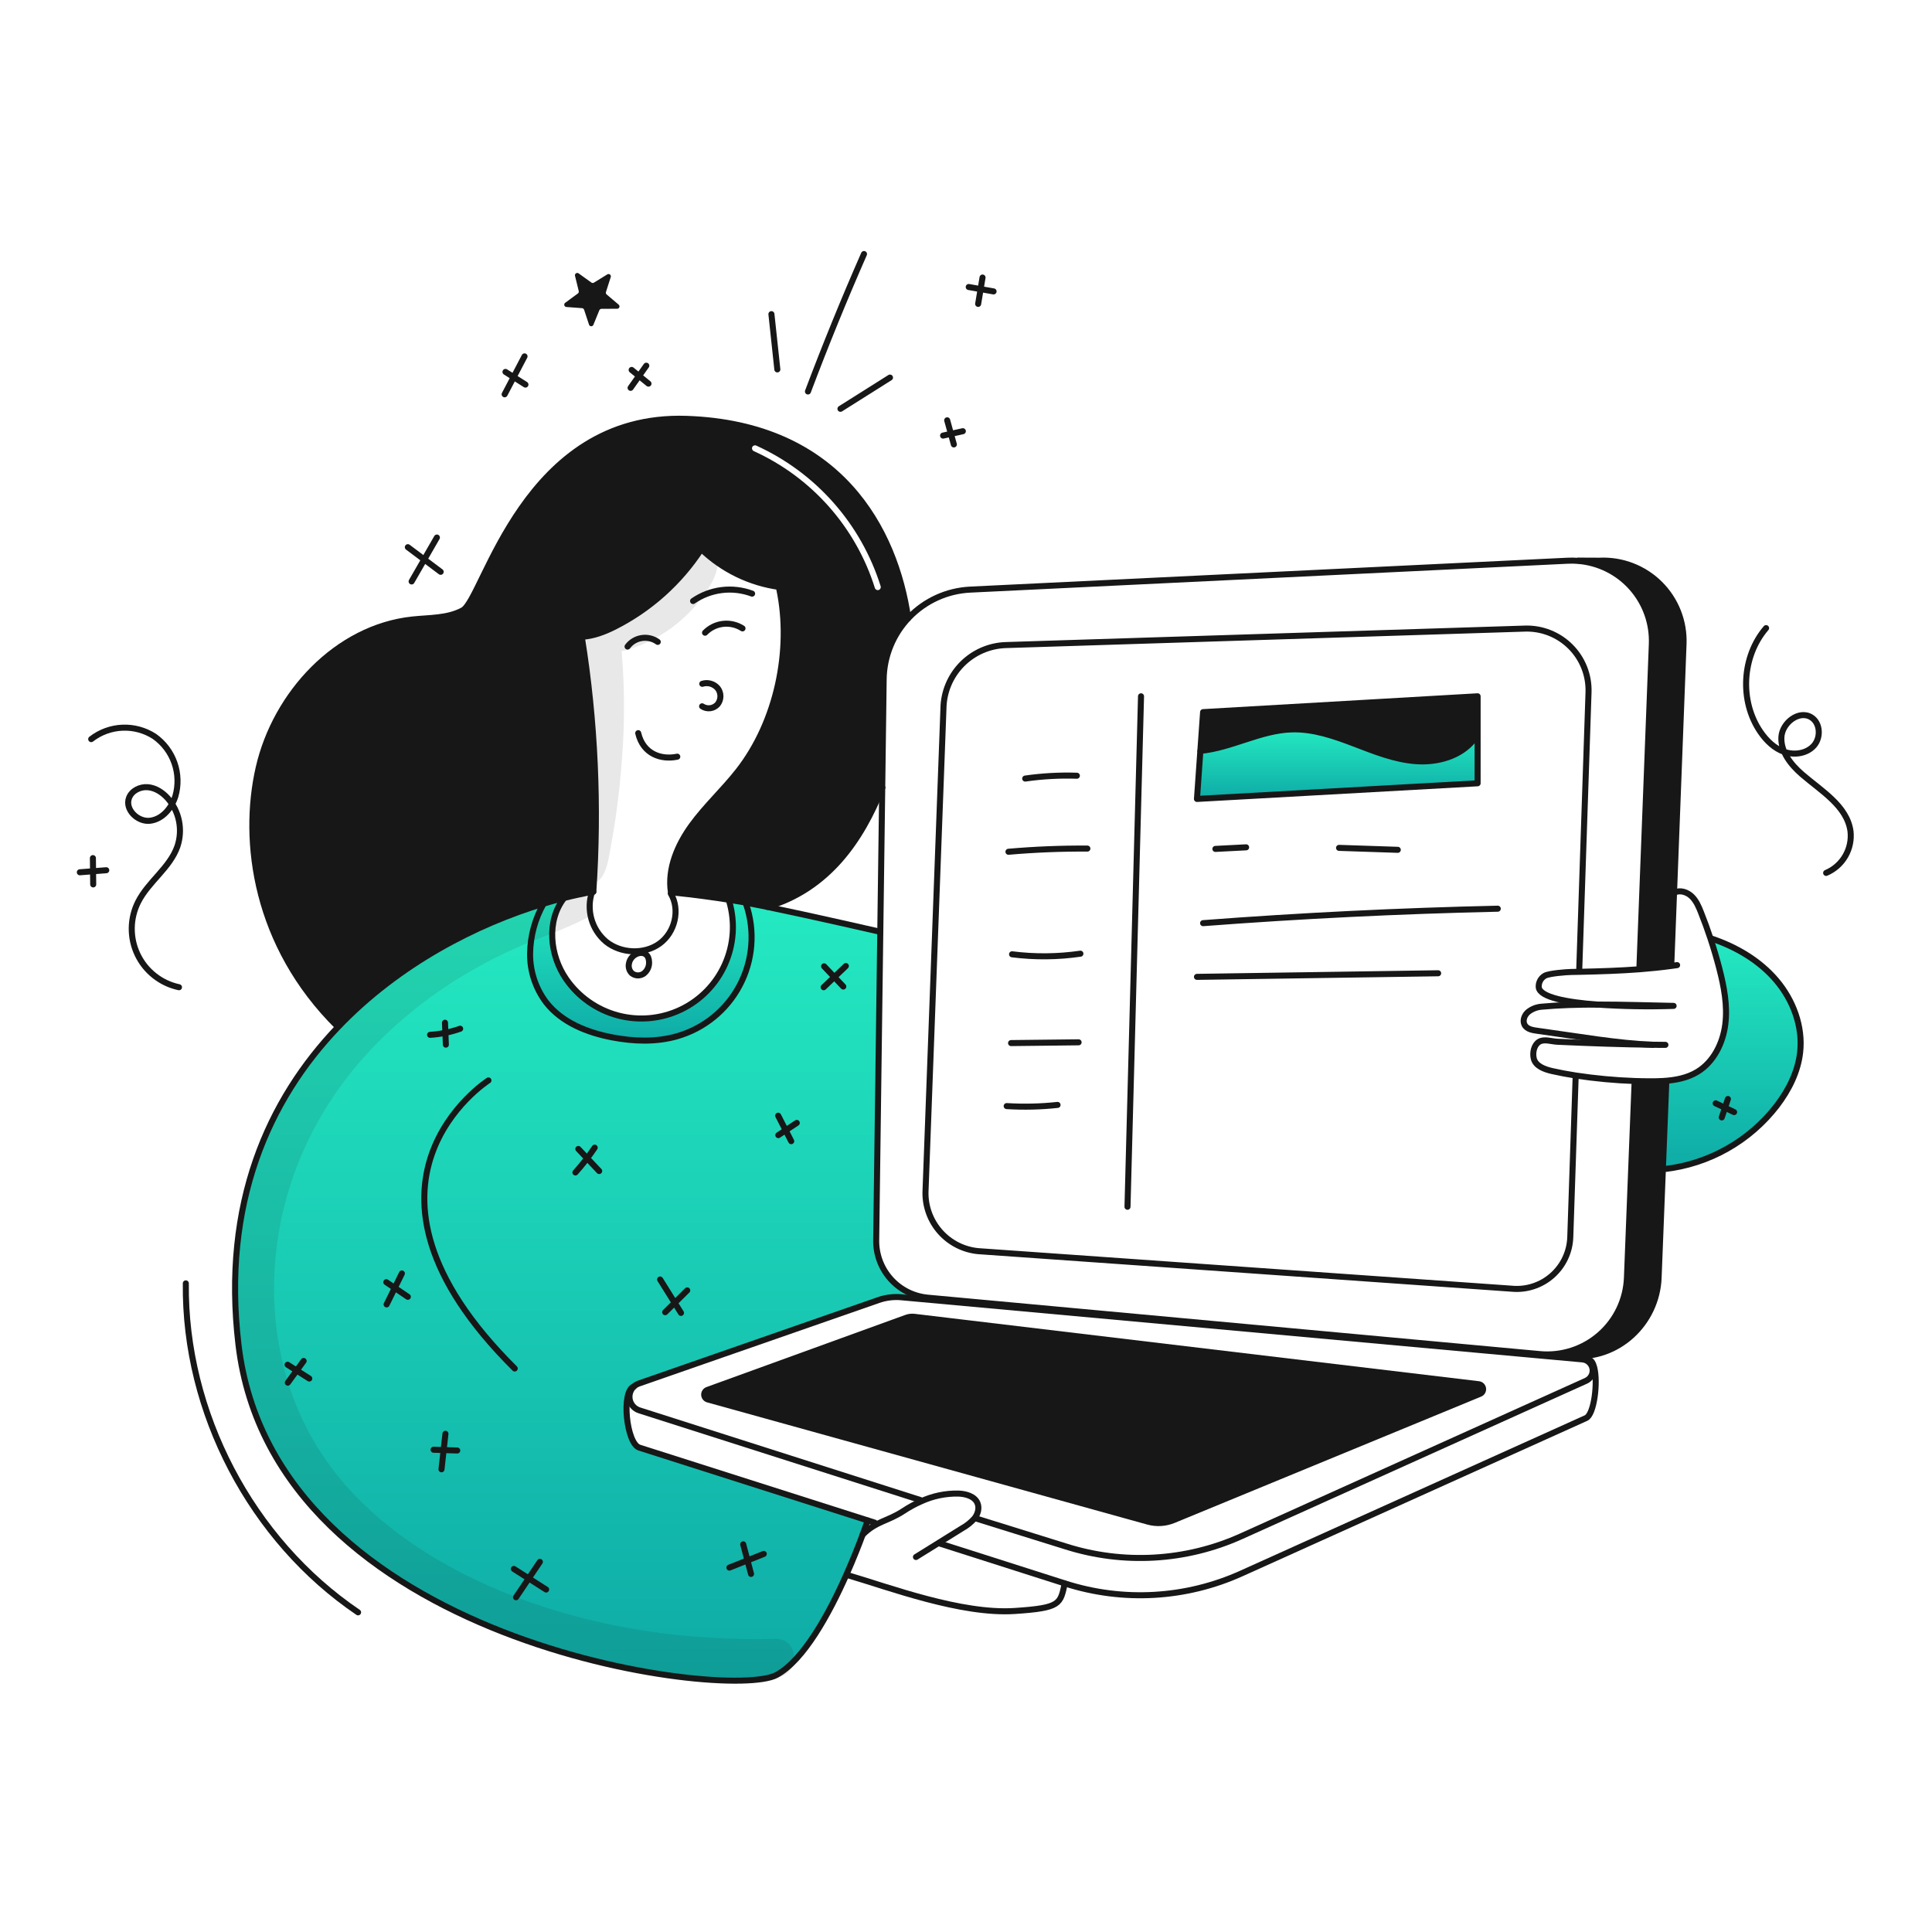 <svg width="960" height="960" viewBox="0 0 960 960" fill="none" xmlns="http://www.w3.org/2000/svg">
<g clip-path="url(#clip0_385_963)">
<path fill-rule="evenodd" clip-rule="evenodd" d="M289.113 316.401C294.628 316.123 300.295 313.993 305.313 311.466C322.856 302.622 337.75 289.298 348.484 272.844C359.12 283.079 372.731 289.671 387.356 291.669L387.217 292.678C393.606 322.975 385.946 358.726 366.846 383.097C363.536 387.325 359.913 391.295 356.291 395.262C351.897 400.075 347.506 404.886 343.679 410.154C336.697 419.765 331.595 431.571 333.373 443.312L334.401 443.479C344.558 444.479 354.568 445.858 362.54 447.136C364.865 447.51 367.013 447.868 368.948 448.21L369.038 448.226C369.634 448.333 370.282 448.449 370.948 448.581C373.809 449.109 377.326 449.812 381.226 450.618C411.514 441.608 427.922 417.45 438.376 391.357V391.348L439.089 337.485C439.225 326.235 443.573 315.445 451.274 307.243L451.265 307.234C444.858 263.251 417.292 210.722 341.132 208.129C279.244 206.02 253.226 259.322 239.641 287.153C235.451 295.737 232.444 301.898 229.932 303.262C224.14 306.4 217.458 306.874 210.809 307.345C208.826 307.485 206.846 307.625 204.894 307.836C167.383 311.858 136.975 344.688 128.549 381.458C120.123 418.228 127.03 469.804 167.782 510.138L167.976 510.323C198.2 478.699 236.923 459.025 270.119 449.007C273.573 447.96 276.971 447.025 280.286 446.183C285.092 444.979 289.731 443.988 294.166 443.201C294.355 443.162 294.544 443.129 294.728 443.098L294.823 443.081C297.665 400.826 295.753 358.386 289.123 316.558L289.113 316.401ZM375.777 221.412C375.023 221.069 374.134 221.403 373.791 222.157C373.449 222.911 373.783 223.801 374.537 224.143C388.789 230.615 401.516 240.02 411.887 251.744C422.258 263.468 430.041 277.247 434.726 292.182C434.974 292.973 435.816 293.413 436.606 293.165C437.397 292.917 437.836 292.075 437.588 291.284C432.777 275.947 424.785 261.796 414.134 249.756C403.484 237.717 390.414 228.058 375.777 221.412Z" fill="#171717"/>
<path d="M882.6 487.063C891.008 496.934 895.943 510.092 894.471 522.981C893.371 532.611 888.841 541.602 882.971 549.315C876.243 558.064 867.824 565.369 858.214 570.797C848.605 576.225 838.001 579.664 827.035 580.909L826.275 580.881L827.961 538.009L826.396 537.139C832.424 536.778 838.378 535.667 843.47 532.565C851.508 527.665 856.1 518.37 857.285 509.036C858.47 499.702 856.647 490.249 854.295 481.136C853.008 476.182 851.56 471.275 849.952 466.414L850.252 466.314C862.561 470.415 874.191 477.193 882.6 487.063Z" fill="url(#paint0_linear_385_963)"/>
<path d="M820.792 320.04C821.197 309.764 817.618 299.727 810.801 292.026C803.984 284.324 794.457 279.552 784.207 278.706L784.217 278.567L794.726 278.614C800.255 278.345 805.779 279.229 810.948 281.211C816.117 283.193 820.817 286.228 824.749 290.124C828.681 294.021 831.759 298.692 833.788 303.843C835.817 308.993 836.751 314.509 836.533 320.04L831.82 443.433L830.468 478.915L830.616 479.944C825.316 480.666 820.069 481.202 814.764 481.609L814.643 480.109L820.792 320.04Z" fill="#171717"/>
<path d="M765.133 672.848C770.496 673.341 775.903 672.738 781.025 671.074C786.146 669.41 790.876 666.721 794.925 663.171C798.974 659.621 802.258 655.283 804.577 650.423C806.896 645.562 808.201 640.281 808.412 634.9L812.212 538.008L812.24 537.147C815.04 537.247 817.768 537.295 820.388 537.295C822.379 537.295 824.388 537.258 826.388 537.138L827.953 538.008L826.267 580.88L824.147 634.9C823.247 657.614 803.739 675.781 781.109 673.688H769.966L769.938 673.975L765.068 673.531L765.133 672.848Z" fill="#171717"/>
<path d="M734.752 687.811C735.298 687.876 735.808 688.121 736.201 688.507C736.593 688.893 736.846 689.399 736.921 689.944C736.995 690.49 736.886 691.045 736.61 691.522C736.335 691.999 735.909 692.371 735.4 692.58L583.127 755.332C579.097 756.99 574.63 757.257 570.432 756.091L351.732 695.376C351.223 695.236 350.772 694.938 350.444 694.525C350.116 694.111 349.928 693.605 349.907 693.077C349.887 692.55 350.034 692.03 350.329 691.593C350.624 691.155 351.05 690.823 351.547 690.644L450.337 654.792C451.62 654.319 452.998 654.161 454.356 654.329L734.752 687.811Z" fill="#171717"/>
<path d="M734.215 367.468V389.21L594.766 396.988L596.452 373.098H596.507C612.026 371.598 626.307 362.875 641.879 362.422C652.546 362.107 662.907 365.709 672.879 369.515C682.851 373.321 692.917 377.431 703.556 378.215C714.195 378.999 725.756 375.853 732.362 367.464L734.215 367.468Z" fill="url(#paint1_linear_385_963)"/>
<path d="M734.215 345.985V367.467H732.363C725.763 375.856 714.196 378.995 703.557 378.218C692.918 377.441 682.843 373.318 672.88 369.518C662.917 365.718 652.546 362.11 641.88 362.425C626.305 362.878 612.027 371.601 596.508 373.101H596.453L597.814 353.86L734.215 345.985Z" fill="#171717"/>
<path d="M765.068 673.533L447.91 644.6C444.048 644.242 440.154 644.719 436.493 646L317.5 687.45C316.567 687.77 315.71 688.277 314.981 688.941C308.602 691.163 311.241 717.256 317.676 719.312L431.16 755.489L431.151 755.526C431.151 755.526 430.262 758.211 428.632 762.6C426.799 767.554 424.021 774.675 420.532 782.527C412.078 801.574 399.439 824.945 385.832 832.297C361.656 845.371 136.158 816.611 118.51 668.246C110.139 597.855 133.538 546.346 167.974 510.324C198.197 478.703 236.921 459.024 270.116 449.008C265.835 456.571 263.524 465.088 263.394 473.777C263.289 482.559 266.11 491.127 271.412 498.129C279.227 508.111 291.857 513.121 304.302 515.482C314.902 517.5 325.988 517.889 336.359 514.926C343.009 513.026 349.205 509.796 354.572 505.433C359.94 501.07 364.366 495.663 367.584 489.541C370.802 483.418 372.745 476.706 373.295 469.811C373.846 462.916 372.992 455.982 370.786 449.426L370.943 448.584C373.804 449.112 377.323 449.815 381.221 450.621C403.185 455.158 437.408 463.01 437.408 463.01L435.371 616.274C435.273 623.392 437.863 630.285 442.625 635.576C447.386 640.868 453.968 644.169 461.057 644.821L765.131 672.85L765.068 673.533Z" fill="url(#paint2_linear_385_963)"/>
<path d="M370.788 449.424C372.995 455.979 373.848 462.914 373.298 469.809C372.748 476.704 370.805 483.416 367.587 489.538C364.369 495.661 359.942 501.067 354.575 505.431C349.208 509.794 343.012 513.023 336.361 514.924C325.99 517.887 314.906 517.498 304.304 515.48C291.859 513.119 279.229 508.109 271.414 498.127C266.112 491.124 263.292 482.557 263.396 473.775C263.526 465.086 265.838 456.568 270.118 449.006C273.572 447.959 276.97 447.024 280.285 446.182L280.294 446.219C271.433 457.552 273.146 474.673 281.331 486.498C287.466 495.363 296.551 501.759 306.966 504.545C317.38 507.331 328.446 506.325 338.187 501.706C347.929 497.088 355.712 489.158 360.147 479.332C364.582 469.506 365.381 458.423 362.4 448.063L362.539 447.137C364.864 447.508 367.012 447.869 368.947 448.211C369.567 448.322 370.247 448.443 370.947 448.582L370.788 449.424Z" fill="url(#paint3_linear_385_963)"/>
<path d="M438.373 391.349L439.086 337.486C439.248 325.992 443.782 314.991 451.767 306.722C459.752 298.453 470.588 293.538 482.069 292.975L778.985 278.614C780.726 278.528 782.47 278.559 784.207 278.706C794.457 279.552 803.984 284.324 810.801 292.026C817.618 299.727 821.197 309.764 820.792 320.041L814.643 480.11" stroke="#171717" stroke-width="3" stroke-linecap="round" stroke-linejoin="round"/>
<path d="M812.217 538.009L808.417 634.901C808.205 640.282 806.9 645.564 804.581 650.424C802.262 655.284 798.978 659.621 794.929 663.171C790.88 666.722 786.15 669.41 781.029 671.074C775.907 672.737 770.5 673.341 765.138 672.847L461.059 644.818C453.97 644.167 447.388 640.866 442.627 635.574C437.865 630.282 435.275 623.389 435.373 616.271L437.41 463.007L438.373 391.357" stroke="#171717" stroke-width="3" stroke-linecap="round" stroke-linejoin="round"/>
<path d="M782.929 535.074L780.263 614.743C780.141 618.378 779.275 621.948 777.719 625.235C776.164 628.522 773.951 631.455 771.218 633.854C768.485 636.253 765.29 638.066 761.829 639.182C758.368 640.298 754.715 640.693 751.095 640.343L486.023 621.688C478.789 620.987 472.083 617.59 467.237 612.173C462.39 606.756 459.759 599.714 459.864 592.446L468.791 352.096C468.907 343.855 472.196 335.975 477.973 330.096C483.751 324.217 491.572 320.791 499.81 320.531L757.716 312.345C761.909 312.213 766.084 312.943 769.984 314.489C773.883 316.035 777.424 318.364 780.387 321.333C783.35 324.303 785.672 327.848 787.21 331.751C788.748 335.653 789.469 339.83 789.328 344.022L784.717 481.799" stroke="#171717" stroke-width="3" stroke-linecap="round" stroke-linejoin="round"/>
<path d="M457.392 745.387L317.675 700.793C316.508 700.418 315.458 699.745 314.629 698.84C313.8 697.936 313.221 696.831 312.949 695.635C312.677 694.439 312.722 693.193 313.078 692.019C313.434 690.845 314.09 689.784 314.98 688.941C315.71 688.277 316.567 687.77 317.499 687.45L436.493 646C440.154 644.719 444.048 644.242 447.91 644.6L765.068 673.536L769.938 673.98L786.309 675.471C787.537 675.582 788.694 676.096 789.598 676.934C790.503 677.771 791.104 678.885 791.309 680.101C791.513 681.317 791.308 682.566 790.727 683.653C790.146 684.74 789.221 685.604 788.096 686.11L616.8 763.35C589.293 775.758 558.166 777.545 529.418 768.369L484.981 754.526" stroke="#171717" stroke-width="3" stroke-linecap="round" stroke-linejoin="round"/>
<path d="M334.4 443.479C344.557 444.479 354.567 445.858 362.539 447.136C364.864 447.507 367.012 447.868 368.947 448.21C369.567 448.321 370.247 448.442 370.947 448.581C373.808 449.109 377.327 449.812 381.225 450.618C403.189 455.155 437.412 463.007 437.412 463.007" stroke="#171717" stroke-width="3" stroke-linecap="round" stroke-linejoin="round"/>
<path d="M431.151 755.525C431.151 755.525 430.262 758.21 428.632 762.599C426.799 767.553 424.021 774.674 420.532 782.526C412.078 801.573 399.439 824.944 385.832 832.296C361.656 845.37 136.158 816.61 118.51 668.245C110.139 597.854 133.538 546.345 167.974 510.323C198.197 478.702 236.921 459.023 270.116 449.007C273.57 447.96 276.968 447.025 280.283 446.183C285.089 444.983 289.728 443.983 294.163 443.201C294.385 443.155 294.607 443.118 294.82 443.081" stroke="#171717" stroke-width="3" stroke-linecap="round" stroke-linejoin="round"/>
<path d="M242.7 536.861C242.7 536.861 162.957 587.844 255.766 680.004" stroke="#171717" stroke-width="3" stroke-linecap="round" stroke-linejoin="round"/>
<path d="M827.959 538.01L826.273 580.882L824.153 634.902C823.253 657.616 803.745 675.783 781.115 673.69H769.966" stroke="#171717" stroke-width="3" stroke-linecap="round" stroke-linejoin="round"/>
<path d="M784.217 278.567L794.726 278.614C800.255 278.345 805.779 279.229 810.948 281.211C816.117 283.193 820.816 286.228 824.748 290.124C828.68 294.021 831.759 298.692 833.787 303.843C835.816 308.993 836.751 314.509 836.533 320.04L831.82 443.433L830.468 478.915" stroke="#171717" stroke-width="3" stroke-linecap="round" stroke-linejoin="round"/>
<path d="M434.632 756.599L431.16 755.488L317.675 719.311C311.24 717.255 308.601 691.162 314.98 688.94" stroke="#171717" stroke-width="3" stroke-linecap="round" stroke-linejoin="round"/>
<path d="M789.346 675.652C790.661 675.773 791.578 677.245 792.152 679.476C794.078 686.921 792.115 702.81 788.096 704.625L616.8 781.868C589.292 794.276 558.165 796.064 529.418 786.887L529.075 786.776L467.212 767.035" stroke="#171717" stroke-width="3" stroke-linecap="round" stroke-linejoin="round"/>
<path d="M428.632 762.599C435.484 755.729 440.854 756.09 448.966 750.766C451.727 748.94 454.637 747.35 457.666 746.015C463.493 743.334 469.853 742.01 476.266 742.145C479.989 742.293 484.257 743.469 485.702 746.895C486.739 749.377 485.887 752.33 484.229 754.46C482.448 756.483 480.326 758.179 477.961 759.47C474.248 761.784 470.532 764.096 466.812 766.405C462.923 768.822 459.031 771.242 455.136 773.664" stroke="#171717" stroke-width="3" stroke-linecap="round" stroke-linejoin="round"/>
<path d="M421.021 782.629C441.78 788.721 477.559 802.229 504.18 800.49C527.042 799 526.819 796.981 529.06 786.832" stroke="#171717" stroke-width="3" stroke-linecap="round" stroke-linejoin="round"/>
<path d="M566.969 345.985L560.247 599.631" stroke="#171717" stroke-width="3" stroke-linecap="round" stroke-linejoin="round"/>
<path d="M509.421 386.866C517.919 385.643 526.508 385.172 535.089 385.458" stroke="#171717" stroke-width="3" stroke-linecap="round" stroke-linejoin="round"/>
<path d="M501.1 423.237C514.137 422.098 527.208 421.57 540.314 421.654" stroke="#171717" stroke-width="3" stroke-linecap="round" stroke-linejoin="round"/>
<path d="M502.884 474.184C514.167 475.62 525.592 475.518 536.848 473.879" stroke="#171717" stroke-width="3" stroke-linecap="round" stroke-linejoin="round"/>
<path d="M502.393 518.3C513.579 518.179 524.764 518.052 535.95 517.92" stroke="#171717" stroke-width="3" stroke-linecap="round" stroke-linejoin="round"/>
<path d="M500.217 549.611C508.641 550.131 517.095 549.936 525.487 549.028" stroke="#171717" stroke-width="3" stroke-linecap="round" stroke-linejoin="round"/>
<path d="M597.812 458.711C646.546 455.007 695.353 452.612 744.234 451.525" stroke="#171717" stroke-width="3" stroke-linecap="round" stroke-linejoin="round"/>
<path d="M594.766 485.399C634.712 484.807 674.657 484.211 714.603 483.612" stroke="#171717" stroke-width="3" stroke-linecap="round" stroke-linejoin="round"/>
<path d="M603.924 421.821C609.008 421.555 614.095 421.292 619.184 421.034" stroke="#171717" stroke-width="3" stroke-linecap="round" stroke-linejoin="round"/>
<path d="M665.37 421.3L694.547 422.272" stroke="#171717" stroke-width="3" stroke-linecap="round" stroke-linejoin="round"/>
<path d="M734.215 367.467V345.985L597.813 353.856L596.452 373.097L594.766 396.987L734.215 389.209V367.467Z" stroke="#171717" stroke-width="3" stroke-linecap="round" stroke-linejoin="round"/>
<path d="M596.507 373.1C612.026 371.6 626.307 362.877 641.879 362.424C652.546 362.109 662.907 365.711 672.879 369.517C682.851 373.323 692.917 377.433 703.556 378.217C714.195 379.001 725.756 375.855 732.362 367.466" stroke="#171717" stroke-width="3" stroke-linecap="round" stroke-linejoin="round"/>
<path d="M821.208 519.121C805.745 518.936 790.939 518.408 773.864 517.639C770.92 517.51 767.216 516.121 764.716 517.695C762.216 519.269 761.438 523.056 762.105 525.927C762.994 529.727 767.429 531.334 771.244 532.205C774.957 533.047 778.92 533.788 783.022 534.427C792.702 535.894 802.459 536.803 812.245 537.149C815.045 537.249 817.773 537.297 820.393 537.297C822.384 537.297 824.393 537.26 826.393 537.14C832.421 536.779 838.375 535.668 843.467 532.566C851.505 527.666 856.097 518.371 857.282 509.037C858.467 499.703 856.644 490.25 854.292 481.137C853.004 476.183 851.557 471.275 849.949 466.415C848.495 461.998 846.905 457.627 845.18 453.303C844.051 450.451 842.801 447.544 840.588 445.414C838.375 443.284 834.948 442.145 832.171 443.442" stroke="#171717" stroke-width="3" stroke-linecap="round" stroke-linejoin="round"/>
<path d="M821.208 519.12C823.384 519.194 825.496 519.22 827.533 519.185C825.412 519.175 823.3 519.148 821.208 519.12Z" stroke="#171717" stroke-width="3" stroke-linecap="round" stroke-linejoin="round"/>
<path d="M793.606 499.156C783.976 499.166 774.438 499.425 765.938 500.23C763.537 500.424 761.247 501.323 759.355 502.814C757.512 504.332 756.447 507.055 757.531 509.175C758.762 511.592 761.957 511.934 764.642 512.296C783.522 514.879 804.263 518.546 821.208 519.12" stroke="#171717" stroke-width="3" stroke-linecap="round" stroke-linejoin="round"/>
<path d="M793.605 499.156C806.253 500.025 818.936 500.248 831.605 499.823C820.392 499.629 806.911 499.147 793.605 499.156Z" stroke="#171717" stroke-width="3" stroke-linecap="round" stroke-linejoin="round"/>
<path d="M833.348 479.563C832.431 479.693 831.523 479.822 830.616 479.943C825.316 480.665 820.069 481.202 814.764 481.609C805.189 482.341 795.411 482.665 784.744 482.897C783.402 482.915 782.044 482.943 780.661 482.971C778.355 483.017 769.549 483.665 767.586 484.871C766.593 485.449 765.784 486.297 765.255 487.317C764.725 488.337 764.497 489.486 764.596 490.63C765.29 495.575 778.577 498.03 793.606 499.158" stroke="#171717" stroke-width="3" stroke-linecap="round" stroke-linejoin="round"/>
<path d="M850.255 466.313C862.561 470.413 874.191 477.193 882.599 487.063C891.007 496.933 895.942 510.092 894.47 522.981C893.37 532.611 888.84 541.602 882.97 549.315C876.242 558.064 867.822 565.369 858.213 570.797C848.603 576.225 838 579.664 827.034 580.909" stroke="#171717" stroke-width="3" stroke-linecap="round" stroke-linejoin="round"/>
<path d="M351.546 690.644L450.336 654.792C451.62 654.319 452.998 654.161 454.355 654.329L734.755 687.811C735.302 687.876 735.812 688.121 736.204 688.507C736.597 688.893 736.85 689.399 736.924 689.944C736.998 690.49 736.889 691.045 736.614 691.522C736.339 691.999 735.913 692.371 735.403 692.58L583.127 755.332C579.098 756.99 574.63 757.257 570.432 756.091L351.732 695.376C351.223 695.236 350.772 694.938 350.444 694.525C350.116 694.112 349.928 693.605 349.907 693.078C349.886 692.551 350.034 692.03 350.329 691.593C350.623 691.155 351.05 690.823 351.546 690.644V690.644Z" stroke="#171717" stroke-width="3" stroke-linecap="round" stroke-linejoin="round"/>
<path d="M333.37 443.313C331.592 431.572 336.694 419.766 343.676 410.155C350.658 400.544 359.519 392.455 366.843 383.098C385.943 358.727 393.603 322.976 387.214 292.679" stroke="#171717" stroke-width="3" stroke-linecap="round" stroke-linejoin="round"/>
<path d="M289.119 316.559C295.749 358.387 297.661 400.827 294.819 443.082" stroke="#171717" stroke-width="3" stroke-linecap="round" stroke-linejoin="round"/>
<path d="M438.373 391.349V391.358C427.919 417.451 411.511 441.609 381.223 450.619" stroke="#171717" stroke-width="3" stroke-linecap="round" stroke-linejoin="round"/>
<path d="M167.782 510.138C127.03 469.804 120.123 418.228 128.549 381.458C136.975 344.688 167.383 311.858 204.894 307.836C213.394 306.919 222.413 307.336 229.932 303.262C240.589 297.474 260.155 205.37 341.132 208.129C417.292 210.722 444.858 263.251 451.265 307.234" stroke="#171717" stroke-width="3" stroke-linecap="round" stroke-linejoin="round"/>
<path d="M279.628 314.689C282.595 316.044 285.855 316.633 289.109 316.402C294.628 316.124 300.295 313.994 305.309 311.467C322.851 302.623 337.743 289.299 348.477 272.845C359.113 283.079 372.724 289.671 387.349 291.67C390.916 292.164 394.518 292.369 398.118 292.281" stroke="#171717" stroke-width="3" stroke-linecap="round" stroke-linejoin="round"/>
<path d="M311.832 321.272C313.528 318.995 316.051 317.475 318.857 317.041C321.662 316.606 324.526 317.291 326.832 318.948" stroke="#171717" stroke-width="3" stroke-linecap="round" stroke-linejoin="round"/>
<path d="M350.333 314.393C352.711 311.942 355.864 310.39 359.256 309.998C362.648 309.606 366.071 310.4 368.945 312.244" stroke="#171717" stroke-width="3" stroke-linecap="round" stroke-linejoin="round"/>
<path d="M344.379 298.641C348.61 295.708 353.488 293.843 358.596 293.204C363.704 292.566 368.891 293.173 373.714 294.974" stroke="#171717" stroke-width="3" stroke-linecap="round" stroke-linejoin="round"/>
<path d="M348.954 339.782C350.318 339.345 351.782 339.327 353.157 339.73C354.532 340.133 355.754 340.938 356.667 342.042C357.531 343.185 357.991 344.582 357.976 346.014C357.961 347.447 357.471 348.833 356.583 349.958C355.636 351.029 354.332 351.72 352.914 351.904C351.496 352.088 350.059 351.752 348.87 350.958" stroke="#171717" stroke-width="3" stroke-linecap="round" stroke-linejoin="round"/>
<path d="M336.537 375.987C328.462 377.681 319.527 374.635 317.129 364.301" stroke="#171717" stroke-width="3" stroke-linecap="round" stroke-linejoin="round"/>
<path d="M280.294 446.221C271.433 457.554 273.146 474.675 281.331 486.5C287.465 495.365 296.551 501.762 306.966 504.548C317.381 507.335 328.447 506.328 338.189 501.71C347.931 497.091 355.714 489.16 360.148 479.333C364.583 469.507 365.381 458.423 362.4 448.063" stroke="#171717" stroke-width="3" stroke-linecap="round" stroke-linejoin="round"/>
<path d="M294.369 442.6C294.295 442.795 294.221 443 294.169 443.2C292.725 447.539 292.616 452.211 293.858 456.612C295.099 461.014 297.633 464.941 301.132 467.886C308.475 473.84 320.059 474.405 327.732 468.858C335.405 463.311 338.084 452.034 333.315 443.996" stroke="#171717" stroke-width="3" stroke-linecap="round" stroke-linejoin="round"/>
<path d="M270.2 448.85C270.173 448.906 270.145 448.95 270.117 449.008C265.837 456.57 263.526 465.087 263.395 473.777C263.291 482.559 266.112 491.126 271.413 498.129C279.228 508.111 291.858 513.121 304.303 515.482C314.903 517.5 325.989 517.889 336.36 514.926C343.011 513.025 349.207 509.796 354.574 505.432C359.941 501.069 364.368 495.663 367.586 489.54C370.804 483.418 372.747 476.706 373.297 469.811C373.847 462.916 372.994 455.981 370.787 449.426" stroke="#171717" stroke-width="3" stroke-linecap="round" stroke-linejoin="round"/>
<path d="M312.462 479.063C312.328 479.891 312.397 480.739 312.663 481.534C312.93 482.329 313.385 483.048 313.99 483.628C314.831 484.289 315.865 484.658 316.934 484.678C318.004 484.698 319.051 484.368 319.916 483.739C320.758 483.083 321.434 482.236 321.887 481.269C322.341 480.302 322.56 479.242 322.527 478.174C322.453 470.757 313.267 472.98 312.462 479.063Z" stroke="#171717" stroke-width="3" stroke-linecap="round" stroke-linejoin="round"/>
<path d="M221.545 519.076L221.11 508.183" stroke="#171717" stroke-width="3" stroke-linecap="round" stroke-linejoin="round"/>
<path d="M213.7 514.199C218.8 513.89 223.832 512.868 228.649 511.165" stroke="#171717" stroke-width="3" stroke-linecap="round" stroke-linejoin="round"/>
<path d="M202.651 644.366L191.951 637.11" stroke="#171717" stroke-width="3" stroke-linecap="round" stroke-linejoin="round"/>
<path d="M192.111 648.152L199.693 632.772" stroke="#171717" stroke-width="3" stroke-linecap="round" stroke-linejoin="round"/>
<path d="M330.527 652.024L341.479 641.189" stroke="#171717" stroke-width="3" stroke-linecap="round" stroke-linejoin="round"/>
<path d="M338.383 652.377L328 635.771" stroke="#171717" stroke-width="3" stroke-linecap="round" stroke-linejoin="round"/>
<path d="M386.747 564.041L395.917 557.97" stroke="#171717" stroke-width="3" stroke-linecap="round" stroke-linejoin="round"/>
<path d="M393.158 567.044L386.673 554.381" stroke="#171717" stroke-width="3" stroke-linecap="round" stroke-linejoin="round"/>
<path d="M297.733 581.886L287.366 570.906" stroke="#171717" stroke-width="3" stroke-linecap="round" stroke-linejoin="round"/>
<path d="M295.5 570.267C292.591 574.587 289.391 578.705 285.922 582.591" stroke="#171717" stroke-width="3" stroke-linecap="round" stroke-linejoin="round"/>
<path d="M373.189 782.073L369.289 767.361" stroke="#171717" stroke-width="3" stroke-linecap="round" stroke-linejoin="round"/>
<path d="M362.438 778.929L379.52 772.129" stroke="#171717" stroke-width="3" stroke-linecap="round" stroke-linejoin="round"/>
<path d="M271.372 789.824L255.333 779.591" stroke="#171717" stroke-width="3" stroke-linecap="round" stroke-linejoin="round"/>
<path d="M256.413 793.67L268.26 776.077" stroke="#171717" stroke-width="3" stroke-linecap="round" stroke-linejoin="round"/>
<path d="M227.2 720.742L215.447 720.367" stroke="#171717" stroke-width="3" stroke-linecap="round" stroke-linejoin="round"/>
<path d="M219.377 730.086L221.338 712.438" stroke="#171717" stroke-width="3" stroke-linecap="round" stroke-linejoin="round"/>
<path d="M153.678 684.984L142.894 678.121" stroke="#171717" stroke-width="3" stroke-linecap="round" stroke-linejoin="round"/>
<path d="M150.876 676.263L143.017 687.036" stroke="#171717" stroke-width="3" stroke-linecap="round" stroke-linejoin="round"/>
<path d="M409.271 490.551L420.299 480.02" stroke="#171717" stroke-width="3" stroke-linecap="round" stroke-linejoin="round"/>
<path d="M419.03 490.206L409.484 480.156" stroke="#171717" stroke-width="3" stroke-linecap="round" stroke-linejoin="round"/>
<path d="M855.532 555.237L858.585 546.087" stroke="#171717" stroke-width="3" stroke-linecap="round" stroke-linejoin="round"/>
<path d="M861.665 552.599L852.515 548.24" stroke="#171717" stroke-width="3" stroke-linecap="round" stroke-linejoin="round"/>
<path d="M417.615 203.138L442.23 187.617" stroke="#171717" stroke-width="3" stroke-linecap="round" stroke-linejoin="round"/>
<path d="M401.467 194.529C410.142 171.519 419.425 148.752 429.315 126.229" stroke="#171717" stroke-width="3" stroke-linecap="round" stroke-linejoin="round"/>
<path d="M386.256 183.554L383.315 156.1" stroke="#171717" stroke-width="3" stroke-linecap="round" stroke-linejoin="round"/>
<path d="M468.611 216.445L478.428 214.263" stroke="#171717" stroke-width="3" stroke-linecap="round" stroke-linejoin="round"/>
<path d="M473.964 220.835L470.649 208.85" stroke="#171717" stroke-width="3" stroke-linecap="round" stroke-linejoin="round"/>
<path d="M493.7 144.799L481.359 142.611" stroke="#171717" stroke-width="3" stroke-linecap="round" stroke-linejoin="round"/>
<path d="M486.039 150.999L488.219 137.91" stroke="#171717" stroke-width="3" stroke-linecap="round" stroke-linejoin="round"/>
<path d="M92.336 637.699C91.628 701.769 124.866 765.248 177.928 801.165" stroke="#171717" stroke-width="3" stroke-linecap="round" stroke-linejoin="round"/>
<path d="M322.226 190.623L313.861 183.823" stroke="#171717" stroke-width="3" stroke-linecap="round" stroke-linejoin="round"/>
<path d="M313.34 192.715L321.14 181.715" stroke="#171717" stroke-width="3" stroke-linecap="round" stroke-linejoin="round"/>
<path d="M218.969 284.13L202.654 271.894" stroke="#171717" stroke-width="3" stroke-linecap="round" stroke-linejoin="round"/>
<path d="M204.531 288.917L217.092 267.104" stroke="#171717" stroke-width="3" stroke-linecap="round" stroke-linejoin="round"/>
<path d="M261.088 191.1L251.17 184.805" stroke="#171717" stroke-width="3" stroke-linecap="round" stroke-linejoin="round"/>
<path d="M250.753 195.927L260.637 177.082" stroke="#171717" stroke-width="3" stroke-linecap="round" stroke-linejoin="round"/>
<path d="M45.32 367.268C49.773 363.81 55.191 361.824 60.823 361.584C66.455 361.345 72.022 362.864 76.752 365.931C81.353 369.189 84.825 373.799 86.688 379.12C88.55 384.441 88.71 390.21 87.145 395.626C85.307 401.535 80.686 407.115 74.538 407.826C68.39 408.537 61.894 402.16 64.138 396.394C65.532 392.819 69.684 390.822 73.507 391.158C77.33 391.494 80.762 393.774 83.332 396.624C86.152 399.829 88.084 403.717 88.936 407.901C89.787 412.084 89.528 416.418 88.185 420.47C84.485 431.189 73.797 437.997 68.67 448.111C66.615 452.164 65.519 456.634 65.465 461.178C65.41 465.721 66.4 470.217 68.358 474.317C70.316 478.418 73.189 482.014 76.756 484.828C80.323 487.643 84.489 489.601 88.932 490.551" stroke="#171717" stroke-width="3" stroke-linecap="round" stroke-linejoin="round"/>
<path d="M877.557 312.107C865.478 326.152 864.272 348.435 874.764 363.701C877.755 368.054 881.742 371.948 886.742 373.648C891.742 375.348 897.848 374.429 901.342 370.472C904.836 366.515 904.571 359.459 900.171 356.539C894.118 352.522 885.477 359.111 885.156 366.369C884.835 373.627 889.915 379.991 895.409 384.744C905.03 393.069 917.799 400.455 919.509 413.062C919.992 417.355 919.074 421.689 916.891 425.416C914.709 429.144 911.379 432.066 907.4 433.746" stroke="#171717" stroke-width="3" stroke-linecap="round" stroke-linejoin="round"/>
<path d="M52.8 432.413L39.668 433.43" stroke="#171717" stroke-width="3" stroke-linecap="round" stroke-linejoin="round"/>
<path d="M46.312 439.458L46.164 426.387" stroke="#171717" stroke-width="3" stroke-linecap="round" stroke-linejoin="round"/>
<path d="M301.458 146.333L307.419 151.382C307.599 151.534 307.728 151.738 307.788 151.966C307.849 152.194 307.838 152.435 307.757 152.656C307.677 152.878 307.53 153.07 307.337 153.205C307.144 153.341 306.915 153.414 306.679 153.415L298.868 153.455C298.64 153.456 298.417 153.525 298.228 153.653C298.039 153.78 297.892 153.961 297.806 154.172L294.847 161.401C294.757 161.619 294.603 161.805 294.405 161.932C294.207 162.06 293.975 162.124 293.739 162.116C293.504 162.108 293.276 162.028 293.088 161.887C292.899 161.745 292.758 161.55 292.684 161.326L290.233 153.909C290.161 153.693 290.027 153.503 289.847 153.362C289.667 153.222 289.45 153.138 289.223 153.121L281.433 152.541C281.198 152.524 280.973 152.435 280.79 152.286C280.607 152.138 280.474 151.937 280.408 151.71C280.343 151.483 280.349 151.242 280.425 151.019C280.5 150.796 280.643 150.601 280.833 150.461L287.133 145.837C287.316 145.703 287.455 145.517 287.533 145.303C287.611 145.09 287.624 144.858 287.571 144.637L285.716 137.049C285.66 136.82 285.675 136.579 285.76 136.359C285.845 136.139 285.995 135.951 286.19 135.819C286.386 135.687 286.617 135.618 286.853 135.621C287.088 135.625 287.317 135.7 287.509 135.838L293.852 140.397C294.037 140.53 294.257 140.605 294.485 140.613C294.713 140.621 294.938 140.562 295.132 140.442L301.776 136.332C301.976 136.208 302.21 136.148 302.445 136.161C302.681 136.174 302.907 136.259 303.093 136.404C303.278 136.549 303.415 136.748 303.485 136.973C303.554 137.198 303.553 137.44 303.481 137.664L301.1 145.099C301.03 145.317 301.027 145.551 301.091 145.771C301.155 145.99 301.283 146.186 301.458 146.333V146.333Z" fill="#171717"/>
<g opacity="0.1">
<path d="M348.816 273.986C344.39 276.035 341.682 281.853 338.616 285.536C335.217 289.748 331.297 293.512 326.949 296.736C318.214 303.037 308.043 307.054 297.36 308.422C294.016 308.882 290.648 313.361 291.042 316.722C293.325 335.95 294.235 355.315 293.766 374.672C293.518 384.172 292.697 393.672 291.581 403.097C291.024 407.805 290.357 412.498 289.581 417.174C288.781 422.029 287.106 427.234 287.669 432.157C288.34 438.017 295.935 441.12 299.374 435.328C301.945 430.999 302.526 425.88 303.447 420.997C304.387 416.017 305.22 411.017 305.947 405.997C307.36 396.222 308.384 386.419 309.108 376.57C310.621 356.635 310.337 336.604 308.259 316.719L299.653 325.325C309.7 324.162 319.385 320.881 328.07 315.699C336.755 310.516 344.241 303.551 350.035 295.261C353.456 290.475 357.953 282.997 356.145 276.961C355.154 273.656 351.757 272.626 348.825 273.984L348.816 273.986Z" fill="#171717"/>
</g>
<g opacity="0.1">
<path d="M289.025 445.137C269.163 445.747 249.519 454.79 232.104 463.771C214.254 472.951 197.642 484.363 182.67 497.732C152.562 524.715 129.495 561.04 120.87 600.769C111.981 641.699 116.385 685.685 136.892 722.58C157.625 759.88 193.592 786.735 231.848 804.163C279.856 826.031 332.756 834.811 385.313 833.51C397.597 833.21 397.647 814.102 385.313 814.385C341.513 815.385 297.629 809.298 256.566 793.652C220.536 779.924 184.901 758.018 162.333 726.06C140.356 694.94 132.687 655.96 137.622 618.446C142.532 581.133 159.688 547.051 185.709 520.046C200.004 505.277 216.309 492.597 234.144 482.38C243.199 477.12 252.605 472.489 262.296 468.521C272.234 464.495 282.464 460.878 291.939 455.885C296.99 453.223 294.667 444.968 289.029 445.141L289.025 445.137Z" fill="#171717"/>
</g>
</g>
<defs>
<linearGradient id="paint0_linear_385_963" x1="860.503" y1="466.314" x2="860.503" y2="580.909" gradientUnits="userSpaceOnUse">
<stop stop-color="#24E9C1"/>
<stop offset="1" stop-color="#0EABA6"/>
</linearGradient>
<linearGradient id="paint1_linear_385_963" x1="664.49" y1="362.402" x2="664.49" y2="396.988" gradientUnits="userSpaceOnUse">
<stop stop-color="#24E9C1"/>
<stop offset="1" stop-color="#0EABA6"/>
</linearGradient>
<linearGradient id="paint2_linear_385_963" x1="440.968" y1="448.584" x2="440.968" y2="835.115" gradientUnits="userSpaceOnUse">
<stop stop-color="#24E9C1"/>
<stop offset="1" stop-color="#0EABA6"/>
</linearGradient>
<linearGradient id="paint3_linear_385_963" x1="318.427" y1="446.182" x2="318.427" y2="517.07" gradientUnits="userSpaceOnUse">
<stop stop-color="#24E9C1"/>
<stop offset="1" stop-color="#0EABA6"/>
</linearGradient>
<clipPath id="clip0_385_963">
<rect width="884" height="713" fill="white" transform="translate(38 124)"/>
</clipPath>
</defs>
</svg>
